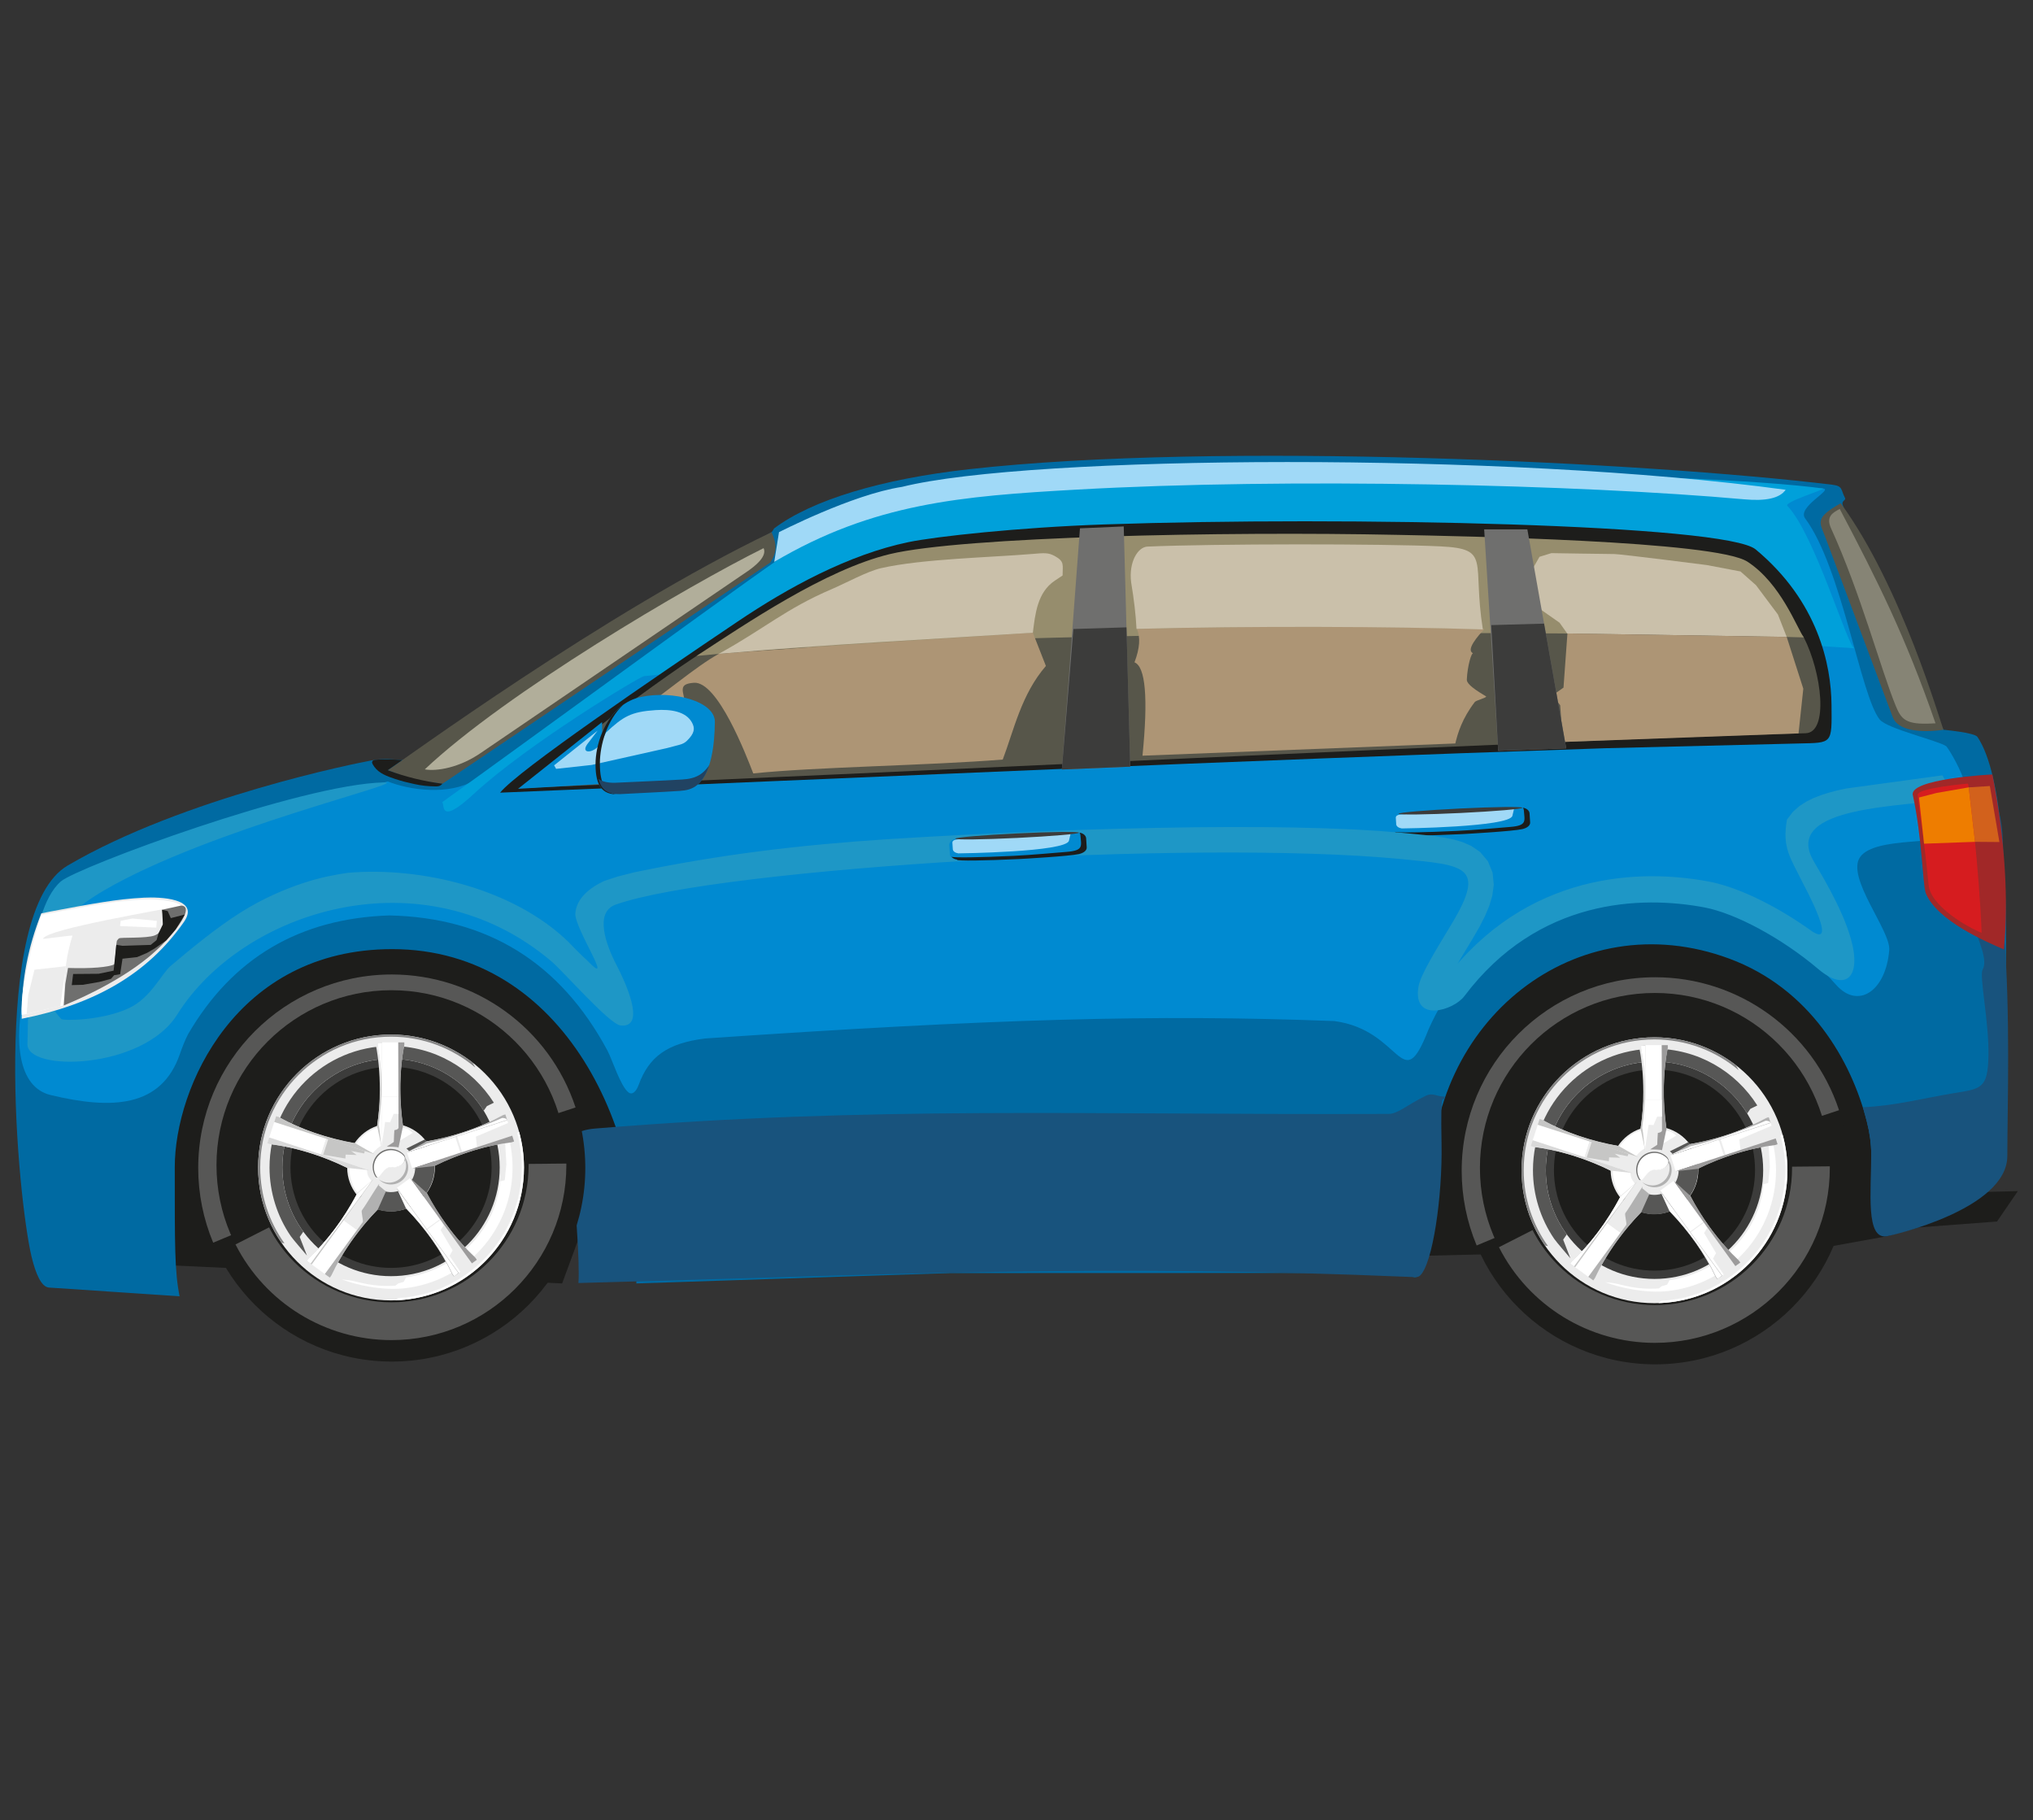 <?xml version="1.0" encoding="utf-8"?>
<!-- Generator: Adobe Illustrator 16.0.0, SVG Export Plug-In . SVG Version: 6.00 Build 0)  -->
<!DOCTYPE svg PUBLIC "-//W3C//DTD SVG 1.1//EN" "http://www.w3.org/Graphics/SVG/1.1/DTD/svg11.dtd">
<svg version="1.1" id="Calque_1" xmlns="http://www.w3.org/2000/svg" xmlns:xlink="http://www.w3.org/1999/xlink" x="0px" y="0px"
	 width="506px" height="453px" viewBox="0 0 506 453" enable-background="new 0 0 506 453" xml:space="preserve">
<rect x="0" y="0" width="506" height="453" fill="#333333" stroke="none"/>
<g>
	<polygon fill-rule="evenodd" clip-rule="evenodd" fill="#1D1D1B" points="353.702,312.56 456.351,310.089 469.637,307.682 
		477.565,305.481 497.044,304.016 502.225,296.455 490.12,296.736 471.324,226.345 351.952,229.044 353.702,312.56 	"/>
	<polygon fill-rule="evenodd" clip-rule="evenodd" fill="#1D1D1B" points="18.918,313.836 139.914,319.431 158.534,268.781 
		119.557,228.032 36.281,231.385 18.918,313.836 	"/>
	<path fill-rule="evenodd" clip-rule="evenodd" fill="#006AA2" d="M160.446,150.2c0.872-0.559,24.258-13.396,31.604-17.75
		c0.176-0.107,0.534-0.87,0.661-0.963c9.454-7.083,26.711-12.268,48.397-14.698c62.139-6.972,168.478-1.765,214.9,3.846
		c2.72,0.327,2.102,1.167,3.191,3.283c0.358,0.703-1.005,0.569-0.513,1.908c1.223,3.354,21.123,51.113,25.045,55.806
		c0,0,7.711,0.695,8.435,1.761c12.843,18.943,4.415,109,4.415,109c-11.142,0.686-24.174,14.558-27.26,11.405
		c-3.789-3.877-3.584-7.128-3.584-16.685c0-2.467-0.38-5.17-1.097-7.999c-3.866-15.169-14.15-33.083-34.233-40.524
		c-38.049-14.104-75.031,15.412-74.236,57.085c0.562,29.334-5.891,21.138-5.891,21.138l-113.755,0.038l-78.159,2.58
		c3.156-36.857-17.651-83.206-60.755-83.206c-38.928,0-54.111,34.528-54.111,54.235c0,19.702-0.042,25.885,1.195,32.165
		l-32.496-2.168c-1.834-0.123-3.283-3.216-4.373-7.813c-3.317-13.996-10.452-85.811,9.026-97.23
		c28.89-16.934,72.324-25.58,75.6-26.149c7.001-1.219,7.317,1.522,12.576-1.82C134.726,168.554,130.74,169.229,160.446,150.2
		L160.446,150.2z"/>
	<path fill-rule="evenodd" clip-rule="evenodd" fill="#008AD1" d="M118.179,194.158c-6.474,3.873-16.16,2.51-21.685,0.331
		c-27.787,7.659-57.823,17.183-76.142,26.188c-11.556,5.68-24.125,47.93-7.739,51.866c15.212,3.658,27.548,3.146,32.159-10.21
		c0.612-1.768,1.301-3.505,2.032-4.924c11.043-18.983,27.744-28.842,50.098-29.57c24.441,0.524,42.527,11.732,54.28,33.619
		c1.153,2.137,3.254,8.912,5.258,10.435c0.9,0.682,1.884-0.134,2.53-1.912c2.531-6.896,7.008-10.343,16.568-11.521
		c71.495-4.875,111.26-6.056,156.557-4.334c17.032,2.239,16.708,19.264,23.421,2.172c17.643-40.302,72.17-44.172,101.496-11.169
		c5.461,6.15,12.379,1.546,13.208-8.667c0.394-4.857-10.811-18.062-7.254-23.151c3.782-5.417,22.268-2.671,20.04-6.095
		c-4.541-6.966-0.752-3.195,3.824-4.105c7.774-1.546-1.828-16.976-2.46-17.408c-2.06-1.402-14.691-4.34-16.525-6.625
		c-4.781-5.94-9.413-37.765-18.558-50.052c-2.109-2.834,7.113-7.242,4.47-7.437c-36.46-2.699-225.071-6.971-254.045,15.31
		C187.825,144.166,156.102,168.571,118.179,194.158L118.179,194.158z"/>
	<path fill-rule="evenodd" clip-rule="evenodd" fill="#00A0DA" d="M461.574,161.341c-1.666-0.112-9.778-28.164-16.709-35.452
		c-0.92-0.969,9.75-4.181,8.892-4.302c-28.434-4.016-152.943-7.063-218.294,3.054c-17.855,2.763-29.46,5.687-35.674,10.469
		c-7.81,4.775-68.718,49.533-89.785,64.576c0.851-0.088-1.188,6.351,7.873-2.052c13.411-12.435,41.325-29.239,42.415-29.354
		C241.269,159.81,342.92,153.244,461.574,161.341L461.574,161.341z"/>
	<path fill-rule="evenodd" clip-rule="evenodd" fill="#1D1D1B" d="M124.47,197.282c4.379-5.465,37.979-28.349,59.159-42.611
		c12.555-8.453,27.576-16.654,42.52-19.752c6.657-1.38,27.373-3.663,48.678-4.396c60.747-2.091,154.68,0.009,162.145,6.217
		c15.577,12.95,18.79,28.791,18.881,38.677c0.091,9.831,0.281,9.426-8.091,9.623c-14.529,0.344-46.962,1.138-48.144,1.178
		C301.159,189.512,223.063,193.212,124.47,197.282L124.47,197.282z"/>
	<path fill-rule="evenodd" clip-rule="evenodd" fill="#57564A" d="M131.197,196.07c1.532-2.221,22.241-19.629,42.168-32.82
		c3.262-2.158,11.05-4.189,13.89-6.038c11.971-7.792,23.851-17.388,38.274-19.31c23.724-3.162,88.112-6.45,114.873,0.958
		c5.483,1.513,14.769,8.229,17.489,10.25c4.73,3.514,6.614-5.739,14.558-1.634c0,0,72.859,4.027,76.507,11.162
		c4.471,8.748,6.256,23.693,0.443,23.854C377.328,184.485,220.455,192.513,131.197,196.07L131.197,196.07z"/>
	<path fill-rule="evenodd" clip-rule="evenodd" fill="#968D6D" d="M173.366,163.25c12.246-7.975,32.004-21.474,48.123-25.347
		c18.017-4.329,82.953-5.691,126.401-4.782c15.338,0.322,79.044,1.466,87.043,6.676c8.379,5.455,12.344,16.621,14.024,18.842
		C385.729,156.706,236.518,156.906,173.366,163.25L173.366,163.25z"/>
	<path fill-rule="evenodd" clip-rule="evenodd" fill="#AD9575" d="M150.015,185.132c2.671-1.04,15.661-11.113,14.888-3.982
		c-0.113,1.044-1.624,2.298-1.498,3.233c0.387,2.833,2.165,4.214,2.496,3.164c1.026-3.22,3.726-11.799,4.604-12.477
		c-0.345-3.019-1.926-4.847,2.222-5.139c5.897-0.411,12.99,17.981,14.754,22.564c15.458-1.62,43.371-1.951,62.097-3.455
		c2.791-7.36,4.625-16.228,10.741-23.288c-1.083-2.759-2.165-5.522-3.248-8.281c-18.051,1.164-36.102,2.327-54.153,3.491
		c-6.797,0.615-17.222,1.152-24.02,1.768c-5.996,3.328-13.671,10.129-22.191,15.879c-2.256,1.667-7.212,4.59-8.78,6.443
		C147.491,185.568,150.472,184.51,150.015,185.132L150.015,185.132z"/>
	<path fill-rule="evenodd" clip-rule="evenodd" fill="#CAC0AA" d="M257.07,157.472c0.577-4.614,1.104-10.048,5.469-12.955
		c0.647-0.433,1.287-0.861,1.933-1.29c0-2.646,0.541-3.472-1.954-4.839c-1.645-0.898-2.636-0.765-5.567-0.519
		c-10.453,0.877-27.471,1.212-37.656,3.534c-3.445,0.784-8.773,3.725-12.26,5.212c-11.493,4.899-16.976,9.999-28.138,16.114
		C205.588,160.375,231.695,159.106,257.07,157.472L257.07,157.472z"/>
	<path fill-rule="evenodd" clip-rule="evenodd" fill="#AD9575" d="M284.358,188.082c30.669-1.199,47.195-1.842,77.864-3.044
		c0.598-2.573,1.708-6.214,4.829-10.302c0.344-0.446,2.551-0.91,2.882-1.374c-0.274-0.257-4.921-2.657-4.851-4.207
		c0.141-3.416,1.188-6.85,1.553-6.474c0,0-0.133-0.141-0.365-0.376c-1.245-1.283,3.184-5.718,3.184-5.718
		c-24.609-0.749-57.359-0.815-86.502-0.067c0.935,2.053,0.745,4.826-0.584,8.323C285.118,165.95,285.786,173.695,284.358,188.082
		L284.358,188.082z"/>
	<path fill-rule="evenodd" clip-rule="evenodd" fill="#CAC0AA" d="M282.868,156.52c-0.168-3.441-0.619-7.303-1.335-11.588
		c-0.64-5.092,1.708-8.836,4.098-8.896c16.428-0.715,58.744-0.734,72.887-0.051c12.737,0.617,7.837,3.65,10.558,20.668
		C346.322,155.908,310.986,155.771,282.868,156.52L282.868,156.52z"/>
	<polygon fill-rule="evenodd" clip-rule="evenodd" fill="#008AD1" points="150.029,195.096 128.934,196.323 149.846,179.72 
		149.902,182.978 150.029,195.096 	"/>
	<path fill-rule="evenodd" clip-rule="evenodd" fill="#57564A" d="M192.05,132.45c-41.22,19.747-92.415,57.283-95.549,59.241
		l6.34,2.379l7.282,0.995l81.596-55.036C193.392,137.474,193.385,135.453,192.05,132.45L192.05,132.45z"/>
	<path fill-rule="evenodd" clip-rule="evenodd" fill="#B1AE9A" d="M190.061,136.425c-18.79,9.326-64.128,35.971-84.331,55.059
		c3.051,0.545,8.625-0.467,13.813-4.003l66.603-45.363C187.643,141.069,191.024,138.581,190.061,136.425L190.061,136.425z"/>
	<path fill-rule="evenodd" clip-rule="evenodd" fill="#A0D9F7" d="M193.885,132.448l-1.181,7.395
		c24.708-14.621,46.661-16.371,75.199-17.982c53.134-3.001,125.255-1.26,166.208,2.411c5.448,0.503,8.893-0.287,10.327-2.372
		c-69.513-9.488-188.125-8.68-219.926-0.725C212.013,123.071,193.631,132.599,193.885,132.448L193.885,132.448z"/>
	<path fill-rule="evenodd" clip-rule="evenodd" fill="#18537D" d="M359.586,272.925c-0.225,2.488-1.104-4.15-0.794,11.803
		c0.246,12.958-2.2,29.909-5.377,32.771c-0.57,0.513-1.553,0.348-1.553,0.348c-78.862-3.36-128.995-0.608-207.898,1.477
		c0.386-4.53-0.71-22.276-2.376-31.495c-0.822-4.53,1.54-6.541,6.53-6.952c69.218-5.68,121.263-3.35,197.552-3.642
		c2.235-0.01,4.534-2.224,9.06-4.449C356.732,271.801,357.365,272.949,359.586,272.925L359.586,272.925z"/>
	<path fill-rule="evenodd" clip-rule="evenodd" fill="#18537D" d="M492.981,193.131c8.526,11.156,4.28,19.623,5.799,38.827
		c1.623,20.445,0.857,42.679,0.829,55.753c-0.021,13.24-28.715,19.76-29.973,19.971c-5.35,0.893-3.901-11.012-3.901-20.568
		c0-2.467-0.38-5.166-1.097-7.999c-0.302-1.159-0.619-2.348-0.956-3.546c7.894-0.331,15.028-2.239,22.452-3.466
		c6.917-1.139,8.625-1.058,8.78-9.35c0.168-8.47-2.348-19.875-1.441-21.456c1.329-2.303-0.9-7.075-2.734-11.996
		c-1.68-4.495-13.194-18.603-12.133-26.286c0.795-5.715-1.933-6.242,0.112-7.982C479.098,194.713,492.792,192.879,492.981,193.131
		L492.981,193.131z"/>
	<path fill-rule="evenodd" clip-rule="evenodd" fill="#008AD1" d="M348.642,202.505l29.734-1.448
		c1.16-0.056,2.151,0.587,2.207,1.431l0.155,2.249c0.042,0.717-0.604,1.357-1.519,1.564c0.028,0.014,0.049,0.028,0.049,0.042
		c0.021,0.309-6.86,0.896-15.373,1.307c-8.505,0.415-15.422,0.503-15.443,0.193c0-0.014,0.014-0.031,0.042-0.049
		c-0.935-0.116-1.666-0.689-1.715-1.406l-0.147-2.25C346.575,203.296,347.482,202.562,348.642,202.505L348.642,202.505z"/>
	<path fill-rule="evenodd" clip-rule="evenodd" fill="#A0D9F7" d="M348.979,202.674l23.071-1.42
		c0.899-0.056,4.899-0.432,4.759,0.166l-0.38,1.613c-0.674,2.851-27.625,3.16-27.625,3.156c0-0.01,0.007-0.021,0.035-0.031
		c-0.724-0.084-1.293-0.489-1.329-1.002l-0.105-1.606C347.362,202.948,348.079,202.73,348.979,202.674L348.979,202.674z"/>
	<path fill-rule="evenodd" clip-rule="evenodd" fill="#3C3C3B" d="M363.466,201.222c8.513-0.415,15.43-0.499,15.451-0.189
		c0.021,0.309-6.868,0.893-15.374,1.308c-8.505,0.414-15.422,0.499-15.443,0.19C348.079,202.224,354.96,201.637,363.466,201.222
		L363.466,201.222z"/>
	<path fill-rule="evenodd" clip-rule="evenodd" fill="#1D1D1B" d="M379.05,201.025c0.9,0.141,1.596,0.704,1.646,1.403l0.147,2.249
		c0.049,0.724-0.66,1.371-1.94,1.673c-2.284,0.538-13.749,1.188-14.902,1.244c-8.505,0.412-15.422,0.5-15.443,0.19
		c0-0.014,0.014-0.032,0.042-0.046c-0.598-0.077-1.111-0.34-1.42-0.706c0.591,0.26,7.269,0.168,15.401-0.229
		c4.815-0.232,10.129-0.745,13.236-0.984c4.386-0.337,3.634-1.532,3.458-4.182C379.261,201.419,379.177,201.212,379.05,201.025
		L379.05,201.025z M347.144,206.983l-0.035-0.046l0.07,0.011C347.158,206.958,347.144,206.969,347.144,206.983L347.144,206.983z"/>
	<path fill-rule="evenodd" clip-rule="evenodd" fill="#1D1D1B" d="M97.506,242.533c26.599,0,48.172,21.573,48.172,48.172
		c0,26.6-21.573,48.169-48.172,48.169c-26.599,0-48.172-21.569-48.172-48.169C49.334,264.106,70.907,242.533,97.506,242.533
		L97.506,242.533z"/>
	<path fill-rule="evenodd" clip-rule="evenodd" fill="#575756" d="M97.506,290.705L53.06,309.287
		c-2.453-5.883-3.726-12.199-3.726-18.582c0-26.599,21.573-48.172,48.172-48.172c20.786,0,39.245,13.353,45.747,33.095
		L97.506,290.705L97.506,290.705z"/>
	<path fill-rule="evenodd" clip-rule="evenodd" fill="#1D1D1B" d="M97.422,246.449c24.04,0,43.539,19.5,43.539,43.543
		c0,24.04-19.499,43.54-43.539,43.54c-24.048,0-43.54-19.5-43.54-43.54C53.882,265.948,73.374,246.449,97.422,246.449
		L97.422,246.449z"/>
	<path fill-rule="evenodd" clip-rule="evenodd" fill="#575756" d="M97.422,289.992l43.539-0.4c0,0.126,0,0.271,0,0.4
		c0,24.04-19.499,43.54-43.539,43.54c-16.385,0-31.394-9.209-38.809-23.809L97.422,289.992L97.422,289.992z"/>
	<path fill-rule="evenodd" clip-rule="evenodd" fill="#1D1D1B" d="M97.422,255.844c18.852,0,34.147,15.292,34.147,34.148
		s-15.295,34.145-34.147,34.145c-18.86,0-34.149-15.288-34.149-34.145S78.562,255.844,97.422,255.844L97.422,255.844z"/>
	<path fill-rule="evenodd" clip-rule="evenodd" fill="#008AD1" d="M159.532,173.46c7.922-1.69,18.459,1.051,18.396,6.231
		c-0.07,5.581-0.83,12.73-4.457,15.721c-1.335,1.104-2.818,1.389-4.365,1.494c-5.033,0.337-10.087,0.531-15.127,0.809
		c-3.592,0.074-5.757-1.413-5.757-7.483C148.222,184.166,151.618,175.151,159.532,173.46L159.532,173.46z"/>
	<path fill-rule="evenodd" clip-rule="evenodd" fill="#A0D9F7" d="M137.91,190.481l0.506,0.875l8.836-0.97
		c6.256-1.398,12.512-2.801,18.761-4.2c1.027-0.271,2.046-0.542,3.072-0.809c0.899-0.239,1.441-0.569,1.905-1.023
		c1.877-1.842,2.046-3.058,1.237-4.527c-1.518-2.784-5.279-3.346-9.067-3.093c-6.151,0.408-8.056,1.599-12.351,5.603
		c-1.089,2.08-1.392,3.261-2.734,4.123c-1.638,1.054-3.332,0.619-1.778-1.413c0.815-1.065,1.623-2.13,2.439-3.195L137.91,190.481
		L137.91,190.481z"/>
	<path fill-rule="evenodd" clip-rule="evenodd" fill="#1D1D1B" d="M153.283,197.708c-3.17-0.141-5.061-1.813-5.061-7.476
		c0-4.78,2.109-11.395,6.882-14.811c-4.007,3.75-5.799,9.981-5.799,14.593C149.305,195.23,150.767,197.208,153.283,197.708
		L153.283,197.708z"/>
	<path fill-rule="evenodd" clip-rule="evenodd" fill="#214362" d="M176.55,190.401c-0.661,2.045-1.617,3.799-2.987,4.945
		c-1.322,1.104-2.791,1.389-4.323,1.494c-4.984,0.337-9.981,0.531-14.965,0.808c-2.678,0.053-4.555-0.78-5.314-3.795
		c1.047,0.745,2.439,0.995,4.105,0.966c5.567-0.281,11.148-0.471,16.708-0.809c1.708-0.105,3.353-0.394,4.83-1.494
		C175.362,191.947,176.002,191.23,176.55,190.401L176.55,190.401z"/>
	<path fill-rule="evenodd" clip-rule="evenodd" fill="#1D1D1B" d="M108.331,195.719c1.104,0.035,1.364-0.239,1.792-0.654
		c-4.724-0.643-9.166-1.697-13.622-3.374c1.208-0.836,2.411-1.673,3.62-2.509c-2.242-0.169-4.477-0.299-6.713-0.067
		c-1.244,0.196-0.822,0.928-0.211,1.768c1.16,1.61,3.191,2.341,5.181,3.001c1.624,0.541,3.227,0.932,4.857,1.279
		C105.021,195.543,106.517,195.698,108.331,195.719L108.331,195.719z"/>
	<path fill-rule="evenodd" clip-rule="evenodd" fill="#57564A" d="M458.15,125.248c15.282,20.988,24.744,54.489,25.58,56.384
		c-5.736,0.815-11.401,0.253-12.653-3.17l-16.688-44.547C452.978,130.068,451.375,129.047,458.15,125.248L458.15,125.248z"/>
	<path fill-rule="evenodd" clip-rule="evenodd" fill="#868475" d="M457.898,126.666c9.363,17.784,16.399,31.797,23.836,53.353
		c-0.261,0.014-0.513,0.028-0.766,0.042c-6.713,0.365-7.768-1.043-9.167-4.467c-3.648-8.93-8.794-28.194-16.055-44.082
		C454.334,128.42,456.358,127.529,457.898,126.666L457.898,126.666z"/>
	<path fill-rule="evenodd" clip-rule="evenodd" fill="#1E97C6" d="M486.345,198.77c-12.568,2.063-42.337,1.729-35.167,15.141
		c1.238,2.313,7.198,11.57,9.504,19.77c2.72,9.679-1.35,13.226-8.105,7.518c-9.335-7.891-20.764-13.925-28.384-15.363
		c-15.591-2.941-41.36-2.319-59.742,22.111c-2.671,3.546-12.906,6.695-11.409-2.362c0.507-3.055,4.717-9.725,8.309-15.711
		c8.646-14.406,3.233-14.537-12.779-16.079c-51.497-4.959-169.737,2.253-195.337,11.352c-5.441,1.933-2.278,10.281,0.218,15.043
		c1.863,3.563,7.683,15.707,1.033,15.039c-2.797-0.281-14.2-13.398-17.313-16.03c-31.983-27.006-76.886-12.575-93.082,13.328
		c-8.59,13.743-37.705,14.354-37.256,7.226c0.232-3.677-0.576-32.714,8.33-40.401c4.049-3.49,59.742-24.258,80.479-24.626
		c6.923-0.127-43.231,11.437-69.696,26.852c-27.316,15.904-10.656,32.061-10.656,32.061c0.372,0.39,10.016,0.464,16.884-2.769
		c5.343-2.517,8.105-8.601,10.292-10.46c5.011-4.249,11.31-9.451,17.39-13.295c11.43-7.226,22.122-9.075,22.157-9.082
		c1.497-0.316,3.015-0.587,4.526-0.802c18.501-1.588,41.431,4.021,55.019,17.275c0.211,0.217,0.422,0.439,0.632,0.657
		c0.204,0.215,0.415,0.429,0.619,0.64c0.224,0.229,0.449,0.457,0.674,0.682c0.239,0.239,0.471,0.471,0.71,0.707
		c0.246,0.239,0.492,0.478,0.738,0.717c0.246,0.235,0.499,0.471,0.752,0.703c0.113,0.102,0.225,0.208,0.337,0.31
		c7.472,7.76-3.085-7.894-2.826-11.57c0.253-3.588,3.254-6.231,7.121-8.073c1.153-0.379,2.305-0.755,3.458-1.135
		c1.35-0.345,2.7-0.686,4.056-1.03c21.644-4.502,41.276-6.822,63.151-8.26l9.645-0.576l9.721-0.524l9.736-0.471l9.708-0.408
		l9.616-0.347l9.476-0.278l9.278-0.215l9.04-0.137l8.73-0.06l8.378,0.018l7.979,0.102l7.521,0.193l7.015,0.281l6.467,0.379
		l5.82,0.475l2.931,0.284l2.693,0.271l2.509,0.299l2.355,0.351l2.235,0.457l2.186,0.64l2.187,0.959l2.193,1.508l1.926,2.288
		l1.181,2.893l0.281,2.97l-0.366,2.72l-0.752,2.531l-1.047,2.495l-1.315,2.59l-1.574,2.738l-0.717,1.192l-0.689,1.146l-0.689,1.138
		l-0.682,1.125l-0.654,1.104l-0.527,0.893l0.577-0.675l2.01-2.154l2.053-2.021l2.095-1.884l2.123-1.757l2.158-1.628l2.179-1.504
		l2.2-1.381l2.222-1.262l2.229-1.149l2.242-1.037l2.243-0.931l2.235-0.83l2.235-0.728l2.221-0.64l2.215-0.545l2.193-0.46
		l2.178-0.379l2.151-0.302l2.123-0.229l2.095-0.166l2.06-0.098l2.018-0.039l1.989,0.017l1.933,0.067l1.891,0.116l1.849,0.155
		l1.793,0.197l1.736,0.229l1.68,0.26l1.645,0.292l0.991,0.204l1.02,0.247l1.033,0.278l1.041,0.309l1.054,0.345l1.055,0.369
		l1.076,0.404l1.083,0.429l1.089,0.46l1.104,0.485l1.103,0.513l1.118,0.542c0.379,0.186,0.752,0.375,1.125,0.562
		c0.373,0.197,0.752,0.394,1.125,0.59c0.38,0.204,0.752,0.408,1.132,0.612c0.379,0.214,0.759,0.425,1.139,0.64
		c0.379,0.218,0.752,0.439,1.131,0.66c0.38,0.225,0.759,0.454,1.139,0.683c0.38,0.235,0.759,0.471,1.139,0.706
		c0.373,0.243,0.752,0.481,1.132,0.724c0.379,0.25,0.752,0.499,1.132,0.749c0.379,0.256,0.752,0.513,1.131,0.77
		c0.373,0.26,0.746,0.523,1.118,0.787c7.458,5.395-1.68-11.349-1.729-11.472c-3.185-6.513-5.335-8.889-4.07-16.023
		c0.499-0.65,0.991-1.304,1.491-1.955c0.548-0.484,1.104-0.966,1.651-1.444c0.577-0.366,1.153-0.735,1.722-1.101
		c0.598-0.288,1.195-0.58,1.786-0.872l1.855-0.724l1.954-0.615l2.059-0.545l2.172-0.475l24.005-3.282
		C483.772,193.377,486.345,198.77,486.345,198.77L486.345,198.77z"/>
	<polygon fill-rule="evenodd" clip-rule="evenodd" fill="#6F6F6E" points="268.795,131.495 279.691,131.024 281.308,190.809 
		264.29,191.511 268.795,131.495 	"/>
	<polygon fill-rule="evenodd" clip-rule="evenodd" fill="#3C3C3B" points="267.165,156.548 280.373,156.137 281.308,190.809 
		264.29,191.511 267.165,156.548 	"/>
	<path fill-rule="evenodd" clip-rule="evenodd" fill="#008AD1" d="M238.281,208.712l29.727-1.448c1.16-0.056,2.158,0.587,2.214,1.43
		l0.148,2.25c0.049,0.717-0.605,1.357-1.519,1.564c0.035,0.014,0.049,0.028,0.057,0.042c0.021,0.31-6.868,0.896-15.373,1.308
		c-8.505,0.415-15.422,0.502-15.443,0.193c0-0.018,0.014-0.031,0.042-0.049c-0.935-0.116-1.666-0.689-1.715-1.406l-0.148-2.249
		C236.215,209.503,237.115,208.768,238.281,208.712L238.281,208.712z"/>
	<path fill-rule="evenodd" clip-rule="evenodd" fill="#A0D9F7" d="M238.619,208.881l23.07-1.42c0.899-0.056,4.892-0.432,4.751,0.166
		l-0.38,1.61c-0.667,2.854-27.625,3.163-27.625,3.16c0-0.011,0.014-0.022,0.035-0.032c-0.725-0.084-1.287-0.489-1.322-1.002
		l-0.105-1.606C237.002,209.155,237.719,208.937,238.619,208.881L238.619,208.881z"/>
	<path fill-rule="evenodd" clip-rule="evenodd" fill="#3C3C3B" d="M253.106,207.43c8.505-0.415,15.422-0.5,15.443-0.19
		c0.021,0.305-6.86,0.893-15.366,1.307c-8.513,0.415-15.43,0.499-15.451,0.19C237.719,208.428,244.601,207.844,253.106,207.43
		L253.106,207.43z"/>
	<path fill-rule="evenodd" clip-rule="evenodd" fill="#1D1D1B" d="M268.684,207.232c0.899,0.141,1.603,0.703,1.645,1.402l0.148,2.25
		c0.049,0.724-0.654,1.371-1.933,1.673c-2.285,0.538-13.75,1.188-14.902,1.244c-8.505,0.412-15.422,0.5-15.443,0.19
		c0-0.014,0.014-0.032,0.042-0.046c-0.597-0.077-1.111-0.341-1.42-0.706c0.59,0.26,7.269,0.168,15.401-0.229
		c4.808-0.232,10.129-0.745,13.236-0.984c4.386-0.341,3.627-1.533,3.451-4.183C268.894,207.626,268.816,207.419,268.684,207.232
		L268.684,207.232z M236.777,213.187l-0.027-0.042l0.07,0.011C236.799,213.166,236.785,213.176,236.777,213.187L236.777,213.187z"/>
	<path fill-rule="evenodd" clip-rule="evenodd" fill="#ECECEC" d="M10.279,227.322c0.773-0.166,1.561-0.324,2.348-0.474
		c10.487-1.968,16.512-3.097,23.21-3.431c3.866-0.197,14.122,0.077,9.912,6.087c-9.117,13.032-22.367,20.48-40.341,24.054
		C5.324,243.894,6.947,235.855,10.279,227.322L10.279,227.322z"/>
	<path fill-rule="evenodd" clip-rule="evenodd" fill="#FFFFFF" d="M10.314,227.712c0.759-0.162,1.525-0.32,2.305-0.468
		c10.313-1.937,16.238-3.043,22.825-3.374c2.586-0.134,7.922,0.094,9.644,1.511c-3.972,0.97-33.537,5.796-34.38,8.252
		c-0.07,0.193,7.388-0.974,7.317-0.734c-0.527,1.67-1.216,4.358-1.546,6.815c-0.724,5.35-0.597,10.551-0.956,10.611
		c-3.318,0.573-8.013,1.922-10.108,2.256C4.832,244.695,9.64,229.438,10.314,227.712L10.314,227.712z"/>
	<path fill-rule="evenodd" clip-rule="evenodd" fill="#6F6F6E" d="M45.088,225.382c3.81,0.18-2.362,8.123-8.175,12.889
		c-8.231,6.745-19.134,11.169-21.031,11.974c0.126-1.786,0.253-3.567,0.373-5.353c0.147-0.678,0.527-3.297,0.675-3.979
		c5.666,0.186,10.15-0.176,11.556-0.925c0.253-1.244,0.352-4.579,0.604-5.824c0.155-0.235,0.31-0.46,0.535-0.622
		c0.386-0.292,6.812,0.049,8.822-0.71c2.256-0.851,2.46-3.106,1.898-6.396C41.531,226.176,43.9,225.646,45.088,225.382
		L45.088,225.382z"/>
	<polygon fill-rule="evenodd" clip-rule="evenodd" fill="#FFFFFF" points="29.877,230.489 38.902,230.868 39.029,229.192 
		32.998,228.595 30.052,229.171 29.877,230.489 	"/>
	<polygon fill-rule="evenodd" clip-rule="evenodd" fill="#1D1D1B" points="17.864,245.177 20.598,245.103 24.725,244.389 
		27.627,243.612 28.394,242.723 29.905,242.463 30.489,238.607 34.129,238.207 36.611,237.153 38.481,236.067 41.377,234.056 
		43.725,231.312 46.009,227.604 42.516,228.503 41.742,226.76 40.344,226.437 40.547,230.042 39.479,232.236 38.966,233.979 
		37.511,235.17 30.502,235.396 28.949,235.153 28.281,241.584 24.535,242.357 18.201,242.41 17.864,245.177 	"/>
	<polygon fill-rule="evenodd" clip-rule="evenodd" fill="#ECECEC" points="16.381,240.474 8.578,241.345 7.018,247.686 
		6.638,252.343 11.327,251.225 15.01,250.435 16.135,242.428 16.381,240.474 	"/>
	<path fill-rule="evenodd" clip-rule="evenodd" fill="#3C3C3B" d="M97.323,259.108c17.355,0,31.428,14.07,31.428,31.422
		c0,17.355-14.072,31.424-31.428,31.424c-17.349,0-31.421-14.068-31.421-31.424C65.902,273.179,79.975,259.108,97.323,259.108
		L97.323,259.108z M97.33,265.505c13.813,0,25.024,11.209,25.024,25.025c0,13.819-11.212,25.027-25.024,25.027
		c-13.819,0-25.031-11.208-25.031-25.027C72.299,276.714,83.511,265.505,97.33,265.505L97.33,265.505z"/>
	<path fill-rule="evenodd" clip-rule="evenodd" fill="#ECECEC" d="M97.323,257.485c18.269,0,33.087,14.817,33.087,33.087
		s-14.818,33.083-33.087,33.083s-33.08-14.813-33.08-33.083S79.054,257.485,97.323,257.485L97.323,257.485z M97.323,263.523
		c14.937,0,27.049,12.111,27.049,27.049c0,14.937-12.112,27.049-27.049,27.049c-14.931,0-27.049-12.112-27.049-27.049
		C70.274,275.635,82.393,263.523,97.323,263.523L97.323,263.523z"/>
	<path fill-rule="evenodd" clip-rule="evenodd" fill="#FFFFFF" d="M126.192,281.532c0.9,2.854,1.378,5.891,1.378,9.04
		c0,15.545-11.732,28.355-26.824,30.054c-5.645,0.633-12.062-0.826-15.675-2.204c0.682,0.081,1.371,0.162,2.052,0.243
		c2.298,0.39,5.666,1.715,11.289,1.317c0.232-0.18,0.464-0.358,0.703-0.541l1.364-0.408l0.576-1.104
		c12.013-1.658,22.36-11.395,23.422-23.893l1.152-0.288l0.408-3.965l-0.373-6.459L126.192,281.532L126.192,281.532z"/>
	<path fill-rule="evenodd" clip-rule="evenodd" fill="#575756" d="M97.323,260.325c10.776,0,20.23,5.638,25.593,14.121l-1.729,0.848
		l-0.794,1.152c-4.751-7.753-13.306-12.923-23.07-12.923c-14.931,0-27.049,12.111-27.049,27.049c0,5.975,1.94,11.493,5.223,15.971
		v0.003l-0.9,1.305l0.218,0.572l1.582,4.06c-0.646-0.759-3.458-4-4.021-4.818c-3.423-5.002-5.293-10.987-5.293-17.092
		C67.083,273.87,80.628,260.325,97.323,260.325L97.323,260.325z"/>
	<path fill-rule="evenodd" clip-rule="evenodd" fill="#ECECEC" d="M100.269,280.06c2.361,0.661,4.4,2.099,5.827,4.021
		c2.763-0.442,5.792-1.173,8.927-2.189c3.824-1.24,7.283-2.748,10.108-4.326l0.64-0.211l0.936,2.889l0.309,0.942l0.935,2.889
		l-0.64,0.208c-3.212,0.383-6.896,1.194-10.72,2.438c-3.072,0.999-5.905,2.165-8.365,3.402c0.007,0.147,0.014,0.299,0.014,0.45
		c0,2.361-0.752,4.548-2.031,6.333c1.271,2.489,2.91,5.149,4.843,7.813c2.361,3.251,4.863,6.077,7.24,8.273l0.394,0.548
		l-2.454,1.782l-0.801,0.583l-2.46,1.785l-0.394-0.548c-1.357-2.938-3.268-6.186-5.637-9.44c-1.898-2.607-3.88-4.941-5.813-6.899
		c-1.188,0.44-2.468,0.683-3.803,0.683c-1.139,0-2.243-0.18-3.276-0.506c-1.976,1.981-4,4.354-5.933,7.015
		c-2.369,3.255-4.281,6.506-5.638,9.44l-0.393,0.548l-2.454-1.785l-0.809-0.583l-2.453-1.782l0.4-0.549
		c2.368-2.196,4.871-5.022,7.233-8.272c1.897-2.612,3.507-5.224,4.766-7.669c-1.455-1.839-2.334-4.155-2.355-6.675
		c-2.488-1.266-5.377-2.457-8.505-3.477c-3.824-1.24-7.508-2.052-10.72-2.438l-0.64-0.207l0.935-2.886l0.309-0.945l0.935-2.886
		l0.64,0.207c2.826,1.578,6.284,3.086,10.108,4.326c3.072,0.999,6.052,1.719,8.766,2.162c1.336-1.993,3.304-3.529,5.624-4.302
		c0.429-2.763,0.675-5.873,0.675-9.163c0-4.021-0.366-7.771-0.991-10.948v-0.675h3.037h0.991h3.029v0.675
		c-0.625,3.178-0.991,6.928-0.991,10.948C99.614,274.288,99.854,277.339,100.269,280.06L100.269,280.06z"/>
	<path fill-rule="evenodd" clip-rule="evenodd" fill="#575756" d="M105.807,283.55c1.484,1.895,2.369,4.295,2.369,6.906
		c0,6.122-4.871,11.089-10.881,11.089c-3.212,0-6.095-1.416-8.084-3.67l4.639-2.302c0.984,0.71,2.187,1.128,3.473,1.128
		c3.324,0,6.017-2.744,6.017-6.129c0-1.897-0.844-3.596-2.179-4.72L105.807,283.55L105.807,283.55z"/>
	<path fill-rule="evenodd" clip-rule="evenodd" fill="#FFFFFF" d="M96.634,280.433c5.068,0.475,4.239,0,6.102,1.528l-4.175,2.503
		l0.007,0.108c-0.401-0.084-0.816-0.13-1.244-0.13c-3.318,0-6.01,3.845-6.01,6.13c0,2.284,0.562,2.39,1.139,3.328l-3.522,2.949
		c-1.884-2.464-2.467-6.158-1.525-9.438C88.572,283.332,92.48,280.042,96.634,280.433L96.634,280.433z"/>
	<polygon fill-rule="evenodd" clip-rule="evenodd" fill="#FFFFFF" points="94.996,259.436 99.193,259.436 99.193,272.995 
		94.996,272.995 94.996,259.436 	"/>
	<polygon fill-rule="evenodd" clip-rule="evenodd" fill="#ECECEC" points="94.996,273.021 99.193,273.021 99.193,285.634 
		94.996,285.634 94.996,273.021 	"/>
	<path fill-rule="evenodd" clip-rule="evenodd" fill="#6F6F6E" d="M97.253,285.954c1.216,0,2.326,0.488,3.135,1.279
		c1.363,1.332-0.443,3.482-3.135,3.216c-2.144-0.215-3.058,3.627-3.845,2.33c-0.415-0.682-0.654-1.479-0.654-2.33
		C92.754,287.968,94.771,285.954,97.253,285.954L97.253,285.954z"/>
	<path fill-rule="evenodd" clip-rule="evenodd" fill="#C6C6C5" d="M93.865,280.222c0.379,1.803,0.751,3.606,1.131,5.412
		c0.021-8.733,0.042-17.464,0.07-26.198c-0.506,0-0.562,0.145-1.068,0.145c0,0.225,0,0.449,0,0.675
		C95.2,266.504,94.855,273.065,93.865,280.222L93.865,280.222z"/>
	<path fill-rule="evenodd" clip-rule="evenodd" fill="#9C9B9B" d="M100.318,280.222c-0.316,1.521-0.633,3.043-0.956,4.565
		c-0.035,0.176-0.07,0.352-0.113,0.527c-0.021,0.108-0.042,0.211-0.063,0.319c0-0.249-2.896-0.249-2.896-0.249
		c-0.098-0.018,1.729-1.083,1.729-1.185c0-0.9,0.141-2.921,0.141-2.921s1.033-0.102,1.033-0.64
		c-0.021-6.945-0.056-14.263-0.077-21.204c0.506,0,1.012,0,1.518,0c0,0.226,0,0.45,0,0.675
		C99.432,266.359,99.327,273.065,100.318,280.222L100.318,280.222z"/>
	<polygon fill-rule="evenodd" clip-rule="evenodd" fill="#FFFFFF" points="66.992,283.167 68.292,279.174 81.184,283.367 
		79.891,287.356 66.992,283.167 	"/>
	<polygon fill-rule="evenodd" clip-rule="evenodd" fill="#ECECEC" points="79.912,287.363 81.212,283.374 93.204,287.271 
		91.91,291.261 79.912,287.363 	"/>
	<path fill-rule="evenodd" clip-rule="evenodd" fill="#D9D9D9" d="M86.414,290.667c1.828,0.196,3.662,0.397,5.497,0.594
		c-8.301-2.72-16.596-5.44-24.897-8.161c-0.155,0.481-0.31,0.963-0.464,1.445c0.21,0.07,0.429,0.141,0.64,0.207
		C73.5,285.539,79.912,287.511,86.414,290.667L86.414,290.667z"/>
	<path fill-rule="evenodd" clip-rule="evenodd" fill="#C6C6C5" d="M88.41,284.527c1.596,0.917,3.192,1.834,4.794,2.752
		c-8.309-2.679-16.625-5.357-24.933-8.031c0.155-0.481,0.309-0.963,0.464-1.444c0.218,0.07,0.429,0.141,0.647,0.207
		C74.949,281.086,81.296,283.258,88.41,284.527L88.41,284.527z"/>
	<polygon fill-rule="evenodd" clip-rule="evenodd" fill="#FFFFFF" points="80.91,317.129 77.515,314.661 85.486,303.695 
		88.881,306.16 80.91,317.129 	"/>
	<polygon fill-rule="evenodd" clip-rule="evenodd" fill="#ECECEC" points="88.895,306.139 85.5,303.675 92.916,293.472 
		96.311,295.936 88.895,306.139 	"/>
	<path fill-rule="evenodd" clip-rule="evenodd" fill="#B1B1B1" d="M94.047,300.979c0.752-1.681,1.504-3.36,2.264-5.044
		c-0.127,0.165-0.183,0.579-0.366,0.496l-1.694-1.396c0.893-1.982-2.784,4.298-4.183,6.214c-0.232,0.309,0.443,2.618,0.218,2.928
		c-3.142,4.305-6.284,8.607-9.433,12.912c0.407,0.299,0.822,0.595,1.23,0.893c0.133-0.183,0.267-0.365,0.393-0.544
		C85.176,311.674,89.035,306.188,94.047,300.979L94.047,300.979z"/>
	<path fill-rule="evenodd" clip-rule="evenodd" fill="#C6C6C5" d="M88.824,297.187c1.364-1.237,2.728-2.475,4.098-3.711
		c-5.117,7.078-10.234,14.153-15.345,21.231c-0.407-0.299-0.822-0.594-1.23-0.893c0.134-0.179,0.268-0.362,0.394-0.545
		C81.395,308.922,85.416,303.559,88.824,297.187L88.824,297.187z"/>
	<polygon fill-rule="evenodd" clip-rule="evenodd" fill="#FFFFFF" points="110.412,305.011 109.66,306.166 112.647,311.196 
		111.895,312.577 114.573,316.528 114.116,316.857 106.271,306.058 109.667,303.59 110.412,305.011 	"/>
	<polygon fill-rule="evenodd" clip-rule="evenodd" fill="#FFFFFF" points="109.526,303.4 106.131,305.868 98.722,295.665 
		102.117,293.197 109.526,303.4 	"/>
	<path fill-rule="evenodd" clip-rule="evenodd" fill="#9C9B9B" d="M106.215,296.909c-1.371-1.237-2.735-2.475-4.098-3.712
		c3.009,4.172,6.023,8.341,9.04,12.513c2.101,2.906,4.196,5.813,6.298,8.72c0.407-0.296,0.822-0.594,1.23-0.89
		c-0.133-0.183-0.267-0.365-0.394-0.548C113.645,308.645,109.617,303.284,106.215,296.909L106.215,296.909z"/>
	<path fill-rule="evenodd" clip-rule="evenodd" fill="#B1B1B1" d="M100.992,300.705c-0.759-1.684-1.511-3.363-2.264-5.048
		c5.146,7.055,10.298,14.104,15.451,21.155c-0.407,0.299-0.822,0.594-1.23,0.893c-0.134-0.183-0.26-0.362-0.394-0.545
		C109.856,311.396,105.998,305.914,100.992,300.705L100.992,300.705z"/>
	<polygon fill-rule="evenodd" clip-rule="evenodd" fill="#FFFFFF" points="126.221,278.734 126.459,279.49 118.446,282.896 
		118.728,285.557 115.043,286.734 113.744,282.741 126.221,278.734 	"/>
	<polygon fill-rule="evenodd" clip-rule="evenodd" fill="#FFFFFF" points="113.3,282.931 114.594,286.924 102.602,290.821 
		101.302,286.829 113.3,282.931 	"/>
	<path fill-rule="evenodd" clip-rule="evenodd" fill="#B1B1B1" d="M106.103,284.08c-1.603,0.918-3.199,1.831-4.801,2.749
		c8.315-2.675,16.624-5.353,24.94-8.031c-0.162-0.481-0.316-0.959-0.471-1.441c-0.21,0.067-0.429,0.138-0.64,0.208
		C119.557,280.64,113.216,282.812,106.103,284.08L106.103,284.08z"/>
	<path fill-rule="evenodd" clip-rule="evenodd" fill="#9C9B9B" d="M108.092,290.221c-1.828,0.197-3.663,0.394-5.498,0.594
		c8.302-2.721,16.596-5.44,24.898-8.161c0.154,0.481,0.309,0.963,0.463,1.444c-0.211,0.07-0.421,0.138-0.64,0.208
		C121.004,285.093,114.594,287.064,108.092,290.221L108.092,290.221z"/>
	<path fill-rule="evenodd" clip-rule="evenodd" fill="#FFFFFF" d="M99.031,323.055c17.172-0.893,30.823-15.103,30.823-32.496
		c0-2.974-0.4-5.853-1.146-8.587l0.493-0.277c0.787,2.825,1.209,5.803,1.209,8.878c0,17.938-14.284,32.546-32.096,33.069
		L99.031,323.055L99.031,323.055z"/>
	<path fill-rule="evenodd" clip-rule="evenodd" fill="#868686" d="M97.323,257.485c7.641,0,14.67,2.59,20.272,6.941l0.675,1.24
		c-5.659-4.772-12.977-7.651-20.954-7.651c-17.975,0-32.546,14.575-32.546,32.543c0,7.035,2.235,13.549,6.031,18.873l-0.745-0.13
		c-3.669-5.328-5.813-11.778-5.813-18.729C64.243,272.303,79.054,257.485,97.323,257.485L97.323,257.485z"/>
	<polygon fill-rule="evenodd" clip-rule="evenodd" fill="#C6C6C5" points="81.711,283.493 80.438,287.412 85.97,288.34 
		86.027,287.367 88.783,287.462 87.405,286.464 90.631,287.082 90.813,286.509 81.711,283.493 	"/>
	<polygon fill-rule="evenodd" clip-rule="evenodd" fill="#FFFFFF" points="95.031,273.021 99.151,273.021 99.193,277.224 
		97.984,277.224 97.091,279.325 95.854,279.248 94.996,285.181 95.01,279.455 95.031,273.021 	"/>
	<path fill-rule="evenodd" clip-rule="evenodd" fill="#FFFFFF" d="M101.077,300.705c-0.752-1.684-1.498-3.139-2.25-4.819
		c5.153,7.051,10.102,13.869,15.253,20.919c-0.407,0.3-0.632,0.538-1.04,0.837c-0.134-0.183-0.268-0.365-0.401-0.545
		C109.941,311.333,106.089,305.914,101.077,300.705L101.077,300.705z"/>
	<path fill-rule="evenodd" clip-rule="evenodd" fill="#FFFFFF" d="M106.257,284.59c-1.603,0.918-3.198,1.22-4.801,2.138
		c8.316-2.679,16.448-5.314,24.765-7.993c-0.12-0.369-0.949-0.576-1.343-0.446C121.722,279.761,111.93,283.378,106.257,284.59
		L106.257,284.59z"/>
	<path fill-rule="evenodd" clip-rule="evenodd" fill="#FFFFFF" d="M94.265,280.028c0.379,1.8,0.379,3.888,0.759,5.69
		c0.021-8.73,0.049-17.465,0.07-26.195c-0.506,0-0.59,0.057-1.097,0.057c0,0.225,0,0.449,0,0.675
		C95.2,266.504,95.256,272.869,94.265,280.028L94.265,280.028z"/>
	<path fill-rule="evenodd" clip-rule="evenodd" fill="#B1B1B1" d="M99.833,287.071c1.068,0.776,1.764,2.039,1.764,3.459
		c0,2.361-1.912,4.273-4.273,4.273c-1.188,0-2.264-0.485-3.037-1.272c0.703,0.514,1.567,0.819,2.509,0.819
		c2.362,0,4.274-1.916,4.274-4.274C101.07,288.906,100.599,287.845,99.833,287.071L99.833,287.071z"/>
	<path fill-rule="evenodd" clip-rule="evenodd" fill="#FFFFFF" d="M97.323,286.26c1.167,0,2.221,0.464,2.987,1.216
		c1.3,1.265-0.422,3.311-2.987,3.055c-2.032-0.2-2.903,3.451-3.648,2.217c-0.394-0.646-0.619-1.405-0.619-2.217
		C93.056,288.172,94.968,286.26,97.323,286.26L97.323,286.26z"/>
	<path fill-rule="evenodd" clip-rule="evenodd" fill="#FFFFFF" d="M88.824,297.187c1.364-1.237,2.538-2.299,3.901-3.536
		c-5.11,7.075-10.312,13.778-15.422,20.856c-0.414-0.299-0.548-0.394-0.956-0.692c0.134-0.179,0.268-0.362,0.394-0.545
		C81.395,308.922,85.416,303.559,88.824,297.187L88.824,297.187z"/>
	<path fill-rule="evenodd" clip-rule="evenodd" fill="#CAC0AA" d="M383.169,138.579l-1.821,3.193l2.278,10.027l4.548,3.191
		l1.891,2.671l54.632,0.854l-2.187-5.578l-5.455-7.293l-3.866-3.419l-8.414-1.596c0,0-21.369-2.735-22.965-2.735
		c-1.589,0-15.682-0.228-15.682-0.228L383.169,138.579L383.169,138.579z"/>
	<polygon fill-rule="evenodd" clip-rule="evenodd" fill="#AD9575" points="390.122,157.662 389.145,171.137 386.41,173.056 
		388.322,175.52 388.99,184.661 446.363,182.577 447.642,182.542 448.83,171.411 444.697,158.516 390.122,157.662 	"/>
	<path fill-rule="evenodd" clip-rule="evenodd" fill="#1D1D1B" d="M411.968,243.223c26.606,0,48.172,21.569,48.172,48.168
		s-21.566,48.172-48.172,48.172c-26.591,0-48.165-21.573-48.165-48.172S385.377,243.223,411.968,243.223L411.968,243.223z"/>
	<path fill-rule="evenodd" clip-rule="evenodd" fill="#575756" d="M411.968,291.391l-44.439,18.586
		c-2.46-5.887-3.726-12.203-3.726-18.586c0-26.599,21.573-48.168,48.165-48.168c20.793,0,39.245,13.349,45.754,33.09
		L411.968,291.391L411.968,291.391z"/>
	<path fill-rule="evenodd" clip-rule="evenodd" fill="#1D1D1B" d="M411.884,247.134c24.048,0,43.546,19.5,43.546,43.543
		c0,24.041-19.499,43.54-43.546,43.54c-24.04,0-43.54-19.499-43.54-43.54C368.344,266.634,387.844,247.134,411.884,247.134
		L411.884,247.134z"/>
	<path fill-rule="evenodd" clip-rule="evenodd" fill="#575756" d="M411.884,290.677l43.546-0.396c0,0.127,0,0.268,0,0.396
		c0,24.041-19.499,43.54-43.546,43.54c-16.378,0-31.385-9.205-38.808-23.809L411.884,290.677L411.884,290.677z"/>
	<path fill-rule="evenodd" clip-rule="evenodd" fill="#1D1D1B" d="M411.884,256.529c18.86,0,34.148,15.292,34.148,34.147
		c0,18.856-15.289,34.149-34.148,34.149c-18.852,0-34.141-15.293-34.141-34.149C377.743,271.821,393.032,256.529,411.884,256.529
		L411.884,256.529z"/>
	<path fill-rule="evenodd" clip-rule="evenodd" fill="#3C3C3B" d="M411.793,259.794c17.355,0,31.428,14.073,31.428,31.425
		s-14.072,31.424-31.428,31.424c-17.356,0-31.421-14.072-31.421-31.424S394.437,259.794,411.793,259.794L411.793,259.794z
		 M411.793,266.191c13.819,0,25.023,11.208,25.023,25.027s-11.204,25.024-25.023,25.024c-13.82,0-25.025-11.205-25.025-25.024
		S397.973,266.191,411.793,266.191L411.793,266.191z"/>
	<path fill-rule="evenodd" clip-rule="evenodd" fill="#ECECEC" d="M411.793,258.174c18.269,0,33.086,14.814,33.086,33.084
		c0,18.269-14.817,33.083-33.086,33.083c-18.27,0-33.087-14.814-33.087-33.083C378.706,272.988,393.523,258.174,411.793,258.174
		L411.793,258.174z M411.793,264.209c14.937,0,27.049,12.111,27.049,27.049c0,14.937-12.112,27.049-27.049,27.049
		c-14.938,0-27.049-12.112-27.049-27.049C384.744,276.32,396.855,264.209,411.793,264.209L411.793,264.209z"/>
	<path fill-rule="evenodd" clip-rule="evenodd" fill="#FFFFFF" d="M440.662,282.218c0.893,2.854,1.377,5.891,1.377,9.04
		c0,15.545-11.732,28.356-26.831,30.054c-5.637,0.632-12.056-0.822-15.675-2.2c0.688,0.077,1.371,0.158,2.06,0.238
		c2.299,0.391,5.666,1.716,11.282,1.318c0.239-0.179,0.471-0.358,0.704-0.538l1.37-0.411l0.57-1.104
		c12.013-1.659,22.36-11.391,23.421-23.893l1.153-0.288l0.415-3.964l-0.373-6.457L440.662,282.218L440.662,282.218z"/>
	<path fill-rule="evenodd" clip-rule="evenodd" fill="#575756" d="M411.793,261.014c10.775,0,20.23,5.634,25.586,14.119
		l-1.729,0.847l-0.788,1.152c-4.758-7.749-13.307-12.923-23.07-12.923c-14.938,0-27.049,12.111-27.049,27.049
		c0,5.975,1.94,11.496,5.223,15.97v0.004l-0.907,1.304l0.225,0.573l1.574,4.063c-0.64-0.763-3.451-4.003-4.014-4.822
		c-3.423-5.001-5.3-10.986-5.3-17.091C381.546,274.556,395.091,261.014,411.793,261.014L411.793,261.014z"/>
	<path fill-rule="evenodd" clip-rule="evenodd" fill="#ECECEC" d="M414.738,280.749c2.362,0.66,4.4,2.095,5.827,4.017
		c2.755-0.442,5.792-1.17,8.92-2.186c3.824-1.244,7.283-2.749,10.108-4.33l0.639-0.207l0.942,2.885l0.302,0.945l0.942,2.886
		l-0.64,0.207c-3.219,0.384-6.895,1.199-10.72,2.439c-3.071,0.998-5.904,2.165-8.365,3.405c0.007,0.148,0.007,0.296,0.007,0.447
		c0,2.361-0.752,4.548-2.024,6.333c1.272,2.492,2.903,5.152,4.836,7.813c2.369,3.255,4.864,6.077,7.241,8.277l0.4,0.545l-2.46,1.782
		l-0.801,0.583l-2.454,1.786l-0.4-0.546c-1.357-2.938-3.269-6.188-5.63-9.443c-1.898-2.607-3.88-4.941-5.82-6.899
		c-1.181,0.439-2.46,0.683-3.796,0.683c-1.146,0-2.243-0.18-3.283-0.507c-1.976,1.982-4,4.355-5.933,7.016
		c-2.361,3.254-4.274,6.505-5.63,9.443l-0.394,0.545l-2.46-1.785l-0.801-0.584l-2.454-1.781l0.394-0.545
		c2.375-2.2,4.878-5.022,7.24-8.277c1.898-2.611,3.501-5.219,4.766-7.669c-1.455-1.838-2.333-4.154-2.354-6.674
		c-2.496-1.266-5.378-2.457-8.505-3.473c-3.824-1.244-7.508-2.057-10.72-2.439l-0.647-0.211l0.942-2.886l0.302-0.945l0.942-2.885
		l0.64,0.207c2.826,1.581,6.285,3.086,10.108,4.33c3.072,0.998,6.045,1.715,8.766,2.158c1.328-1.993,3.304-3.525,5.616-4.302
		c0.436-2.763,0.682-5.87,0.682-9.16c0-4.021-0.365-7.774-0.998-10.951v-0.675h3.037h0.991h3.037v0.675
		c-0.625,3.177-0.991,6.931-0.991,10.951C414.084,274.975,414.316,278.025,414.738,280.749L414.738,280.749z"/>
	<path fill-rule="evenodd" clip-rule="evenodd" fill="#575756" d="M420.277,284.235c1.483,1.895,2.369,4.295,2.369,6.906
		c0,6.122-4.872,11.088-10.882,11.088c-3.212,0-6.094-1.416-8.09-3.669l4.646-2.302c0.984,0.71,2.179,1.128,3.473,1.128
		c3.325,0,6.017-2.745,6.017-6.129c0-1.898-0.85-3.596-2.179-4.721L420.277,284.235L420.277,284.235z"/>
	<path fill-rule="evenodd" clip-rule="evenodd" fill="#FFFFFF" d="M411.104,281.117c5.068,0.479,4.239,0.004,6.102,1.529
		l-4.176,2.502l0.007,0.113c-0.4-0.088-0.815-0.134-1.244-0.134c-3.318,0-6.017,3.845-6.017,6.13c0,2.284,0.569,2.39,1.138,3.328
		l-3.514,2.952c-1.884-2.467-2.467-6.161-1.532-9.437C403.042,284.017,406.943,280.728,411.104,281.117L411.104,281.117z"/>
	<polygon fill-rule="evenodd" clip-rule="evenodd" fill="#FFFFFF" points="409.466,260.121 413.662,260.121 413.662,273.681 
		409.466,273.681 409.466,260.121 	"/>
	<polygon fill-rule="evenodd" clip-rule="evenodd" fill="#ECECEC" points="409.466,273.705 413.662,273.705 413.662,286.319 
		409.466,286.319 409.466,273.705 	"/>
	<path fill-rule="evenodd" clip-rule="evenodd" fill="#6F6F6E" d="M411.715,286.64c1.224,0,2.334,0.488,3.143,1.278
		c1.364,1.333-0.442,3.483-3.143,3.217c-2.143-0.211-3.05,3.627-3.838,2.33c-0.415-0.679-0.653-1.477-0.653-2.33
		C407.224,288.653,409.234,286.64,411.715,286.64L411.715,286.64z"/>
	<path fill-rule="evenodd" clip-rule="evenodd" fill="#C6C6C5" d="M408.327,280.907c0.38,1.803,0.759,3.609,1.139,5.412
		c0.021-8.73,0.042-17.464,0.063-26.198c-0.506,0-0.563,0.145-1.062,0.145c0,0.229,0,0.45,0,0.674
		C409.663,267.192,409.318,273.751,408.327,280.907L408.327,280.907z"/>
	<path fill-rule="evenodd" clip-rule="evenodd" fill="#9C9B9B" d="M414.787,280.907c-0.323,1.521-0.64,3.044-0.956,4.565
		c-0.042,0.176-0.077,0.354-0.112,0.53c-0.022,0.105-0.042,0.211-0.07,0.316c0-0.25-2.889-0.25-2.889-0.25
		c-0.099-0.018,1.729-1.082,1.729-1.185c-0.007-0.899,0.141-2.92,0.141-2.92s1.033-0.102,1.033-0.64
		c-0.021-6.945-0.063-14.259-0.077-21.204c0.506,0,1.012,0,1.518,0c0,0.225,0,0.45,0,0.675
		C413.901,267.045,413.796,273.751,414.787,280.907L414.787,280.907z"/>
	<polygon fill-rule="evenodd" clip-rule="evenodd" fill="#FFFFFF" points="381.461,283.853 382.762,279.863 395.653,284.052 
		394.36,288.041 381.461,283.853 	"/>
	<polygon fill-rule="evenodd" clip-rule="evenodd" fill="#ECECEC" points="394.381,288.049 395.674,284.06 407.674,287.957 
		406.373,291.946 394.381,288.049 	"/>
	<path fill-rule="evenodd" clip-rule="evenodd" fill="#D9D9D9" d="M400.876,291.353c1.834,0.196,3.669,0.396,5.497,0.594
		c-8.294-2.721-16.589-5.438-24.891-8.157c-0.155,0.481-0.31,0.959-0.471,1.44c0.218,0.07,0.429,0.141,0.647,0.211
		C387.97,286.228,394.381,288.199,400.876,291.353L400.876,291.353z"/>
	<path fill-rule="evenodd" clip-rule="evenodd" fill="#C6C6C5" d="M402.873,285.212c1.603,0.918,3.198,1.835,4.801,2.752
		c-8.316-2.678-16.625-5.353-24.94-8.03c0.154-0.482,0.316-0.963,0.471-1.445c0.211,0.07,0.429,0.141,0.64,0.211
		C389.418,281.775,395.759,283.943,402.873,285.212L402.873,285.212z"/>
	<polygon fill-rule="evenodd" clip-rule="evenodd" fill="#FFFFFF" points="395.379,317.813 391.984,315.351 399.956,304.381 
		403.343,306.845 395.379,317.813 	"/>
	<polygon fill-rule="evenodd" clip-rule="evenodd" fill="#ECECEC" points="403.365,306.827 399.97,304.36 407.378,294.157 
		410.773,296.624 403.365,306.827 	"/>
	<path fill-rule="evenodd" clip-rule="evenodd" fill="#B1B1B1" d="M408.51,301.668c0.759-1.684,1.511-3.363,2.263-5.047
		c-0.119,0.165-0.175,0.583-0.358,0.499c0-0.004-1.694-1.399-1.694-1.399c0.893-1.982-2.791,4.299-4.19,6.214
		c-0.225,0.313,0.45,2.622,0.225,2.932c-3.149,4.302-6.292,8.607-9.433,12.909c0.408,0.299,0.815,0.594,1.23,0.893
		c0.126-0.183,0.26-0.365,0.394-0.545C399.646,312.359,403.498,306.877,408.51,301.668L408.51,301.668z"/>
	<path fill-rule="evenodd" clip-rule="evenodd" fill="#C6C6C5" d="M403.287,297.872c1.364-1.237,2.734-2.475,4.098-3.712
		c-5.11,7.078-10.228,14.157-15.345,21.232c-0.408-0.295-0.815-0.595-1.223-0.893c0.126-0.18,0.26-0.362,0.394-0.545
		C395.857,309.607,399.885,304.247,403.287,297.872L403.287,297.872z"/>
	<polygon fill-rule="evenodd" clip-rule="evenodd" fill="#FFFFFF" points="424.881,305.699 424.129,306.852 427.11,311.885 
		426.357,313.266 429.036,317.213 428.585,317.544 420.734,306.743 424.129,304.275 424.881,305.699 	"/>
	<polygon fill-rule="evenodd" clip-rule="evenodd" fill="#FFFFFF" points="423.996,304.086 420.6,306.553 413.185,296.351 
		416.58,293.883 423.996,304.086 	"/>
	<path fill-rule="evenodd" clip-rule="evenodd" fill="#9C9B9B" d="M420.678,297.594c-1.364-1.236-2.728-2.474-4.098-3.711
		c3.015,4.172,6.031,8.344,9.039,12.512c2.102,2.907,4.204,5.813,6.306,8.724c0.407-0.298,0.815-0.598,1.229-0.893
		c-0.133-0.183-0.267-0.366-0.4-0.545C428.108,309.33,424.087,303.97,420.678,297.594L420.678,297.594z"/>
	<path fill-rule="evenodd" clip-rule="evenodd" fill="#B1B1B1" d="M415.455,301.39c-0.752-1.68-1.512-3.363-2.264-5.043
		c5.153,7.05,10.305,14.101,15.451,21.151c-0.408,0.298-0.815,0.597-1.223,0.893c-0.134-0.18-0.267-0.362-0.401-0.545
		C424.319,312.085,420.466,306.599,415.455,301.39L415.455,301.39z"/>
	<polygon fill-rule="evenodd" clip-rule="evenodd" fill="#FFFFFF" points="440.683,279.42 440.929,280.176 432.916,283.585 
		433.197,286.242 429.514,287.42 428.213,283.431 440.683,279.42 	"/>
	<polygon fill-rule="evenodd" clip-rule="evenodd" fill="#FFFFFF" points="427.763,283.62 429.064,287.609 417.065,291.507 
		415.771,287.515 427.763,283.62 	"/>
	<path fill-rule="evenodd" clip-rule="evenodd" fill="#B1B1B1" d="M420.565,284.766c-1.595,0.918-3.198,1.835-4.794,2.752
		c8.309-2.678,16.625-5.356,24.934-8.031c-0.155-0.48-0.31-0.963-0.472-1.443c-0.211,0.065-0.422,0.14-0.639,0.207
		C434.026,281.325,427.679,283.497,420.565,284.766L420.565,284.766z"/>
	<path fill-rule="evenodd" clip-rule="evenodd" fill="#9C9B9B" d="M422.562,290.906c-1.834,0.196-3.662,0.396-5.497,0.594
		c8.301-2.721,16.596-5.44,24.891-8.161c0.162,0.481,0.316,0.963,0.471,1.444c-0.211,0.07-0.429,0.141-0.639,0.207
		C435.467,285.777,429.064,287.75,422.562,290.906L422.562,290.906z"/>
	<path fill-rule="evenodd" clip-rule="evenodd" fill="#FFFFFF" d="M413.501,323.74c17.166-0.894,30.823-15.103,30.823-32.497
		c0-2.97-0.408-5.852-1.153-8.586l0.5-0.278c0.787,2.826,1.208,5.803,1.208,8.879c0,17.938-14.291,32.546-32.102,33.069
		L413.501,323.74L413.501,323.74z"/>
	<path fill-rule="evenodd" clip-rule="evenodd" fill="#868686" d="M411.793,258.174c7.641,0,14.669,2.59,20.272,6.938l0.675,1.24
		c-5.666-4.77-12.977-7.647-20.962-7.647c-17.966,0-32.538,14.571-32.538,32.538c0,7.037,2.235,13.553,6.031,18.874l-0.752-0.131
		c-3.663-5.327-5.813-11.776-5.813-18.729C378.706,272.988,393.523,258.174,411.793,258.174L411.793,258.174z"/>
	<polygon fill-rule="evenodd" clip-rule="evenodd" fill="#C6C6C5" points="396.181,284.183 394.908,288.102 400.433,289.025 
		400.497,288.052 403.245,288.146 401.868,287.148 405.101,287.768 405.284,287.194 396.181,284.183 	"/>
	<polygon fill-rule="evenodd" clip-rule="evenodd" fill="#FFFFFF" points="409.494,273.705 413.621,273.705 413.662,277.912 
		412.446,277.912 411.561,280.015 410.324,279.937 409.466,285.87 409.48,280.141 409.494,273.705 	"/>
	<path fill-rule="evenodd" clip-rule="evenodd" fill="#FFFFFF" d="M415.546,301.39c-0.759-1.68-1.498-3.135-2.25-4.818
		c5.146,7.051,10.102,13.869,15.247,20.92c-0.408,0.298-0.632,0.537-1.041,0.836c-0.134-0.18-0.26-0.362-0.393-0.544
		C424.41,312.019,420.552,306.599,415.546,301.39L415.546,301.39z"/>
	<path fill-rule="evenodd" clip-rule="evenodd" fill="#FFFFFF" d="M420.72,285.275c-1.595,0.917-3.198,1.22-4.794,2.137
		c8.316-2.678,16.449-5.314,24.757-7.992c-0.119-0.368-0.942-0.572-1.335-0.446C436.191,280.446,426.399,284.063,420.72,285.275
		L420.72,285.275z"/>
	<path fill-rule="evenodd" clip-rule="evenodd" fill="#FFFFFF" d="M408.735,280.714c0.379,1.803,0.379,3.887,0.759,5.689
		c0.021-8.73,0.042-17.46,0.063-26.194c-0.506,0-0.591,0.06-1.09,0.06c0,0.226,0,0.447,0,0.671
		C409.663,267.192,409.726,273.554,408.735,280.714L408.735,280.714z"/>
	<path fill-rule="evenodd" clip-rule="evenodd" fill="#B1B1B1" d="M414.302,287.757c1.068,0.777,1.764,2.038,1.764,3.462
		c0,2.358-1.912,4.274-4.273,4.274c-1.188,0-2.264-0.489-3.044-1.272c0.71,0.513,1.575,0.815,2.517,0.815
		c2.355,0,4.274-1.912,4.274-4.274C415.54,289.592,415.061,288.53,414.302,287.757L414.302,287.757z"/>
	<path fill-rule="evenodd" clip-rule="evenodd" fill="#FFFFFF" d="M411.793,286.944c1.16,0,2.214,0.465,2.987,1.217
		c1.293,1.266-0.421,3.311-2.987,3.058c-2.039-0.204-2.904,3.447-3.656,2.215c-0.393-0.647-0.618-1.403-0.618-2.215
		C407.519,288.856,409.431,286.944,411.793,286.944L411.793,286.944z"/>
	<path fill-rule="evenodd" clip-rule="evenodd" fill="#FFFFFF" d="M403.287,297.872c1.364-1.237,2.538-2.299,3.908-3.536
		c-5.117,7.075-10.312,13.781-15.429,20.856c-0.407-0.296-0.541-0.395-0.949-0.692c0.126-0.18,0.26-0.362,0.394-0.545
		C395.857,309.607,399.885,304.247,403.287,297.872L403.287,297.872z"/>
	<polygon fill-rule="evenodd" clip-rule="evenodd" fill="#6F6F6E" points="369.399,131.747 380.147,131.747 389.819,186.246 
		372.893,186.875 369.399,131.747 	"/>
	<polygon fill-rule="evenodd" clip-rule="evenodd" fill="#3C3C3B" points="371.163,155.578 384.308,155.209 389.819,186.246 
		372.893,186.875 371.163,155.578 	"/>
	<path fill-rule="evenodd" clip-rule="evenodd" fill="#A12828" d="M476.104,197.957c2.299,10.558,2.397,21.57,3.17,24.23
		c2.713,6.973,15.275,12.291,19.464,14.104c1.223-11.609,0.316-27.892-2.847-43.536
		C495.427,192.756,474.909,193.845,476.104,197.957L476.104,197.957z"/>
	<path fill-rule="evenodd" clip-rule="evenodd" fill="#D61C1F" d="M489.804,195.04c-0.415-0.007-12.667,1.111-12.512,2.794
		c0.393,4.242,1.426,9.096,2.727,22.413c0.527,5.399,10.003,10.674,13.194,11.915C492.672,217.053,490.092,195.047,489.804,195.04
		L489.804,195.04z"/>
	<polygon fill-rule="evenodd" clip-rule="evenodd" fill="#D2611C" points="495.259,195.634 497.635,209.569 491.568,209.52 
		490.001,195.964 495.259,195.634 	"/>
	<polygon fill-rule="evenodd" clip-rule="evenodd" fill="#EE7D00" points="478.887,209.981 491.568,209.52 490.001,195.964 
		482.008,197.353 477.629,198.488 478.887,209.981 	"/>
</g>
</svg>
